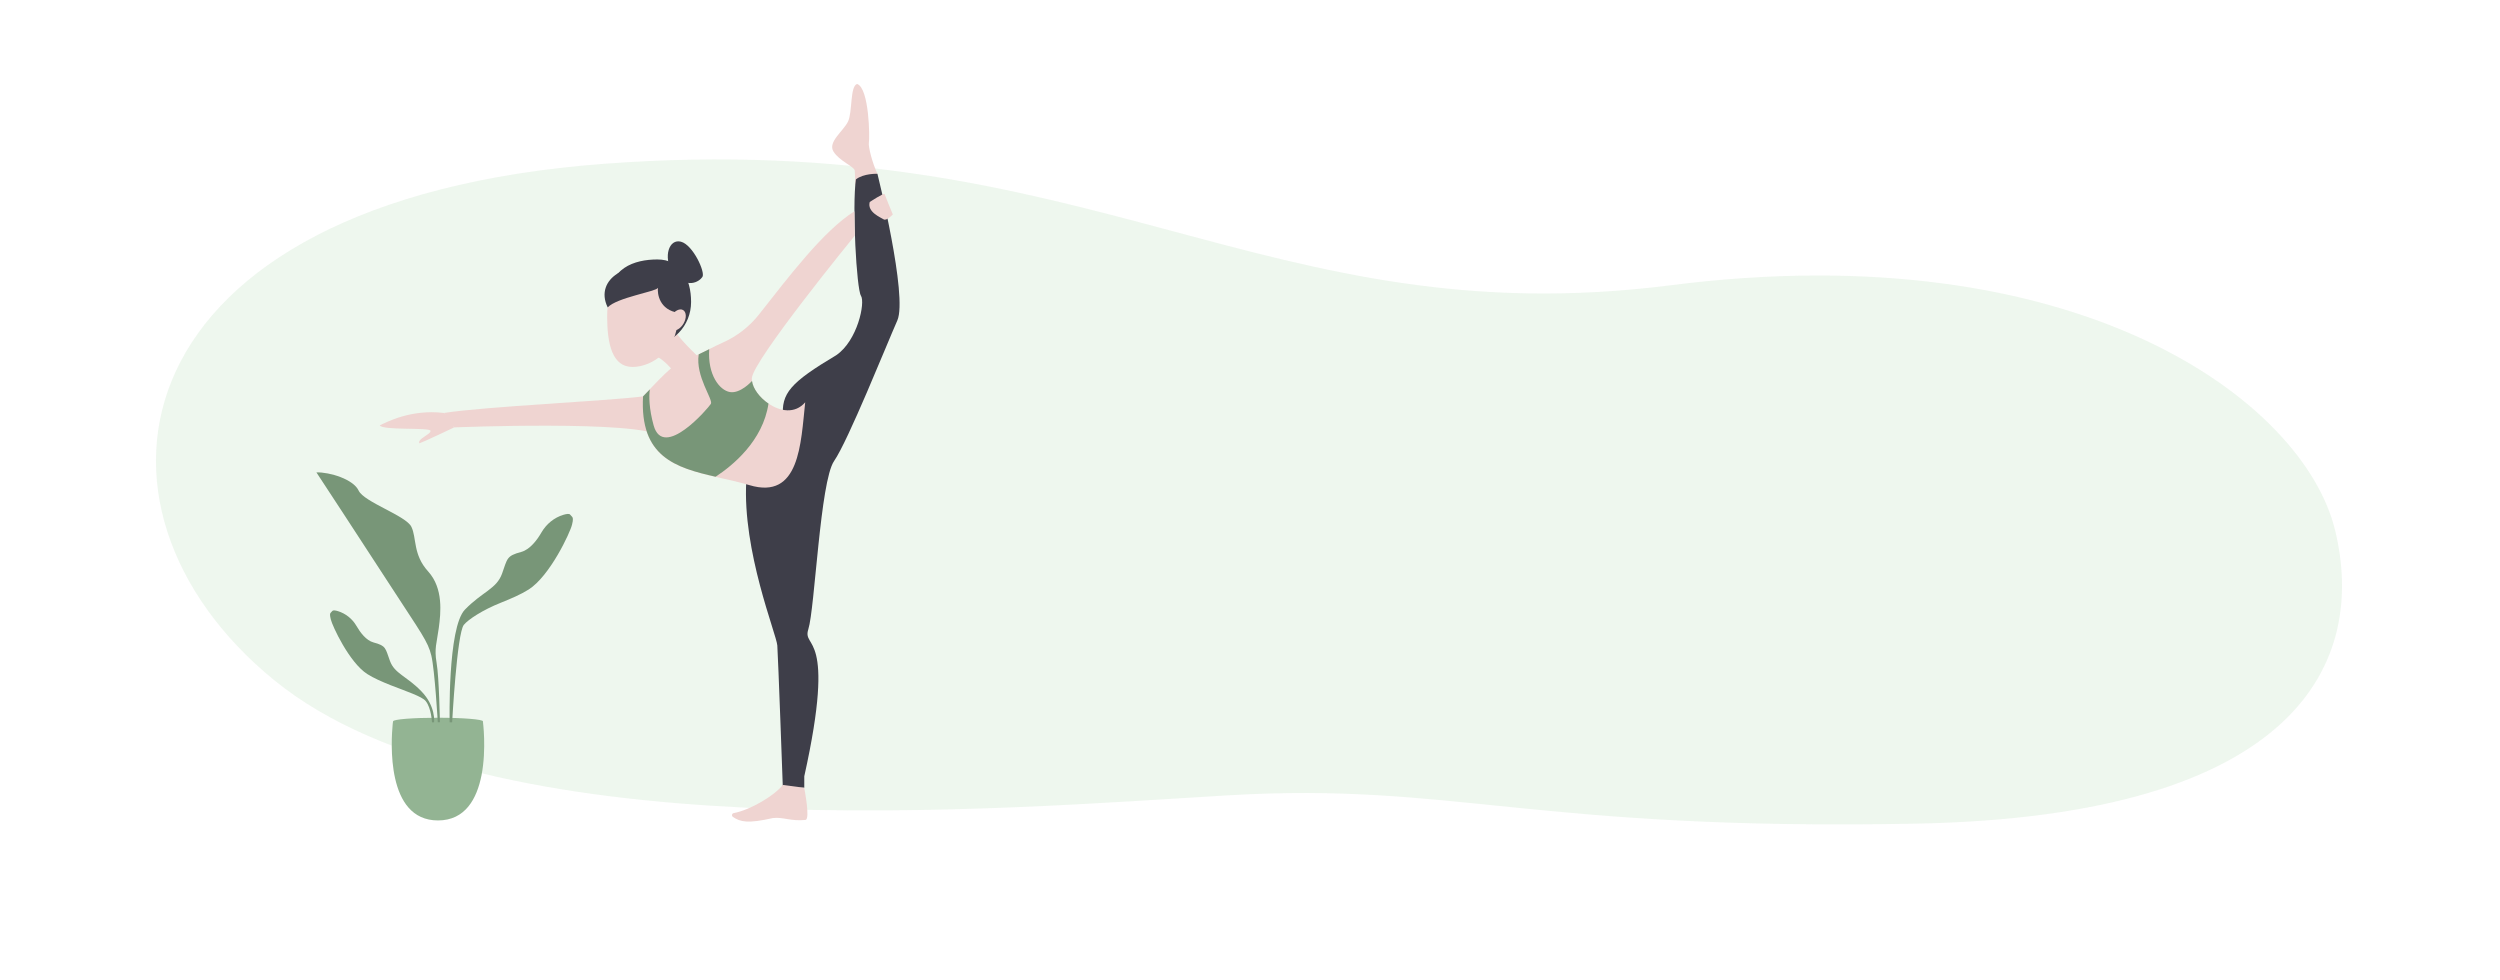 <?xml version="1.0" encoding="UTF-8"?> <svg xmlns="http://www.w3.org/2000/svg" width="561" height="220" viewBox="0 0 561 220" fill="none"> <g opacity="0.2" filter="url(#filter0_f_178_234)"> <path fill-rule="evenodd" clip-rule="evenodd" d="M61.604 152.696C13.89 113.89 25.638 44.987 135.611 36.748C245.584 28.508 283.729 75.648 375 64C466.271 52.352 516.937 89.867 524 119C531.063 148.133 516.356 183.165 429.963 184.828C343.571 186.491 326.272 175.487 275.631 178.47C224.989 181.452 109.317 191.501 61.604 152.696Z" fill="#ABD6AB"></path> </g> <g clip-path="url(#clip0_178_234)"> <path d="M144.299 88.952C136.266 89.985 108.532 91.244 99.631 92.669C100.932 94.549 101.861 95.912 101.861 95.912C101.861 95.912 143.349 94.218 148.368 97.894C146.034 92.587 144.299 88.952 144.299 88.952ZM196.898 38.997C195.804 36.746 194.792 32.884 194.977 31.976C195.184 31.067 195.081 19.771 192.334 18.841C190.703 19.358 191.322 25.161 190.29 27.288C189.257 29.415 185.705 31.872 187.027 33.999C188.348 36.147 191.694 37.365 191.797 38.274C191.9 39.183 191.9 41.516 191.9 41.516L196.898 38.997Z" fill="#EFD4D1"></path> <path d="M175.731 93.661C175.235 88.25 177.362 85.854 187.667 79.7C192.438 76.438 194.193 67.888 193.202 66.38C192.21 64.873 191.199 46.287 192.066 40.257C193.821 38.873 196.898 38.997 196.898 38.997C196.898 38.997 203.754 66.504 201.359 71.915C198.963 77.326 190.311 98.927 187.172 103.449C184.033 107.972 182.855 136.615 181.389 141.2C179.923 145.784 187.812 141.2 180.481 174.2C180.481 176.761 180.481 176.761 180.481 176.761H175.669C175.669 176.761 174.616 147.416 174.43 144.855C174.244 142.294 166.541 123.687 167.47 107.869C168.4 92.05 175.731 93.661 175.731 93.661Z" fill="#3E3E49"></path> <path d="M180.688 90.274C179.696 99.505 179.469 112.267 168.152 108.86C165.674 108.116 163.072 107.579 160.553 107.001C151.59 104.957 143.516 102.52 144.28 88.973C144.569 88.663 144.899 88.333 145.23 87.961C148.389 84.636 153.118 79.597 155.184 80.196C155.659 80.031 156.195 79.783 156.774 79.514C157.496 79.163 158.302 78.771 159.128 78.358C160.16 77.842 161.214 77.305 162.246 76.85C165.385 75.446 168.132 73.319 170.28 70.614C176.805 62.353 184.694 51.842 191.715 47.423C191.736 49.508 191.819 52.874 191.819 52.874C191.819 52.874 168.917 80.898 168.71 84.884C168.71 85.07 168.71 85.276 168.731 85.462C168.958 87.197 170.465 89.221 172.448 90.563C175.029 92.318 178.375 92.938 180.688 90.274Z" fill="#EFD4D1"></path> <path d="M151.652 74.517C152.85 76.541 157.496 80.836 157.496 80.836L152.375 84.884C152.375 84.884 148.141 78.792 145.353 79.7C144.135 79.04 151.652 74.517 151.652 74.517Z" fill="#EFD4D1"></path> <path d="M150.846 61.135C148.802 57.562 150.124 53.535 152.808 54.237C155.493 54.94 158.322 61.073 157.62 62.147C156.918 63.2 154.109 65.059 150.846 61.135Z" fill="#3E3E49"></path> <path d="M155.08 67.764C155.08 73.133 150.929 77.47 145.787 77.47C140.645 77.47 136.515 73.113 136.515 67.764C136.515 60.123 142.38 58.223 147.522 58.223C152.643 58.223 155.08 62.395 155.08 67.764Z" fill="#3E3E49"></path> <path d="M152.003 71.956C152.003 78.255 146.489 82.344 141.946 82.344C137.403 82.344 136.246 77.243 136.246 70.944C136.246 64.646 139.261 60.557 143.784 60.557C148.327 60.577 152.003 65.678 152.003 71.956Z" fill="#EFD4D1"></path> <path d="M147.646 64.604C147.15 65.451 138.394 66.773 136.37 68.982C133.149 62.457 141.616 57.913 147.481 61.259C150.165 64.604 147.646 64.604 147.646 64.604Z" fill="#3E3E49"></path> <path d="M147.645 64.604C147.48 65.781 147.893 69.602 152.312 70.201C154.171 65.368 149.999 59.772 147.48 61.238C146.179 62.932 147.645 64.604 147.645 64.604Z" fill="#3E3E49"></path> <path d="M153.393 72.596C154.1 71.371 154.048 70.017 153.278 69.573C152.508 69.128 151.31 69.76 150.603 70.985C149.896 72.21 149.947 73.563 150.717 74.008C151.488 74.453 152.686 73.82 153.393 72.596Z" fill="#EFD4D1"></path> <path d="M172.448 90.563C171.209 98.947 164.373 104.502 160.573 106.981C151.611 104.936 143.536 102.499 144.3 88.952C144.589 88.642 145.498 87.734 145.828 87.383C145.601 88.828 145.643 91.74 146.675 95.457C148.864 103.325 158.942 91.575 159.52 90.625C160.098 89.675 156.009 84.45 156.794 79.514C157.517 79.163 158.322 78.771 159.148 78.358C158.756 84.058 161.441 87.589 163.816 87.981C166.149 88.353 168.669 85.586 168.751 85.483C168.958 87.197 170.465 89.221 172.448 90.563Z" fill="#789678"></path> <path d="M175.648 176.141C173.769 178.599 168.235 181.8 164.641 182.461C164.228 182.543 164.125 183.06 164.455 183.307C166.128 184.464 167.863 184.836 173.418 183.576C175.69 183.287 177.466 184.34 180.749 183.989C181.885 183.865 180.46 176.782 180.46 176.782L175.648 176.141ZM99.631 92.669C92.094 91.761 86.559 94.838 85.217 95.457C85.878 96.634 96.389 95.87 96.596 96.655C96.802 97.44 93.56 98.472 94.118 99.484C95.109 99.154 101.862 95.932 101.862 95.932C101.304 94.094 99.631 92.669 99.631 92.669ZM195.164 45.337C194.544 47.588 197.621 48.785 198.282 49.219C198.943 49.653 200.347 48.125 200.347 48.125C200.347 48.125 198.613 43.932 198.509 43.561C198.406 43.189 195.164 45.337 195.164 45.337Z" fill="#EFD4D1"></path> <path d="M98.281 184.106C104.435 184.106 107.016 179.191 108.049 173.987C109.205 168.101 108.358 161.844 108.358 161.844H88.203C88.203 161.844 88.161 162.092 88.12 162.505C87.769 166.222 86.551 184.106 98.281 184.106Z" fill="#93B493"></path> <path d="M88.223 161.865C88.223 162.298 92.725 162.67 98.3 162.67C103.856 162.67 108.378 162.319 108.378 161.865C108.378 161.431 103.876 161.059 98.3 161.059C92.725 161.059 88.223 161.41 88.223 161.865Z" fill="#93B493"></path> <path d="M71 106.003C71 106.003 81.615 122.173 87.996 132.024C94.377 141.874 96.05 143.939 96.793 147.12C97.557 150.3 98.239 162.071 98.239 162.071H98.714C98.714 162.071 98.549 152.097 97.971 148.73C97.413 145.488 98.012 144.311 98.466 140.904C98.92 137.496 99.519 132.024 96.07 128.224C92.622 124.424 93.531 120.707 92.312 118.208C91.094 115.709 81.697 112.673 80.479 110.092C79.281 107.531 73.974 105.92 71 106.003Z" fill="#789678"></path> <path d="M97.413 162.092H96.938C96.938 162.092 96.794 158.87 95.513 157.301C94.687 156.289 91.177 155.132 87.686 153.769C85.766 153.005 83.866 152.179 82.441 151.27C78.393 148.71 74.552 140.429 74.222 138.962C74.098 138.446 74.057 138.136 74.057 137.93C74.057 137.537 74.263 137.475 74.594 137.083C74.759 136.897 75.254 136.959 75.853 137.145C77.588 137.682 79.075 138.88 79.984 140.449C80.83 141.915 82.173 143.733 83.825 144.166C86.674 144.931 86.447 145.406 87.501 148.297C88.554 151.188 91.197 151.663 94.522 155.091C97.847 158.478 97.413 162.092 97.413 162.092Z" fill="#789678"></path> <path d="M100.903 162.092H101.461C101.461 162.092 102.555 142.081 104.083 140.222C105.054 139.024 108.296 136.877 112.406 135.245C114.677 134.336 116.928 133.366 118.622 132.292C123.413 129.256 127.977 119.447 128.369 117.712C128.514 117.113 128.576 116.742 128.555 116.473C128.555 115.998 128.307 115.936 127.915 115.461C127.729 115.234 127.13 115.317 126.428 115.523C124.363 116.143 122.628 117.568 121.534 119.426C120.542 121.161 118.931 123.309 116.99 123.846C113.603 124.754 113.893 125.312 112.653 128.74C111.414 132.168 108.275 132.746 104.331 136.794C100.407 140.842 100.903 162.092 100.903 162.092Z" fill="#789678"></path> </g> <defs> <filter id="filter0_f_178_234" x="0" y="0.775" width="560.55" height="219.225" filterUnits="userSpaceOnUse" color-interpolation-filters="sRGB"> <feFlood flood-opacity="0" result="BackgroundImageFix"></feFlood> <feBlend mode="normal" in="SourceGraphic" in2="BackgroundImageFix" result="shape"></feBlend> <feGaussianBlur stdDeviation="17.5" result="effect1_foregroundBlur_178_234"></feGaussianBlur> </filter> <clipPath id="clip0_178_234"> <rect width="204.355" height="167" fill="white" transform="translate(18 18)"></rect> </clipPath> </defs> </svg> 
